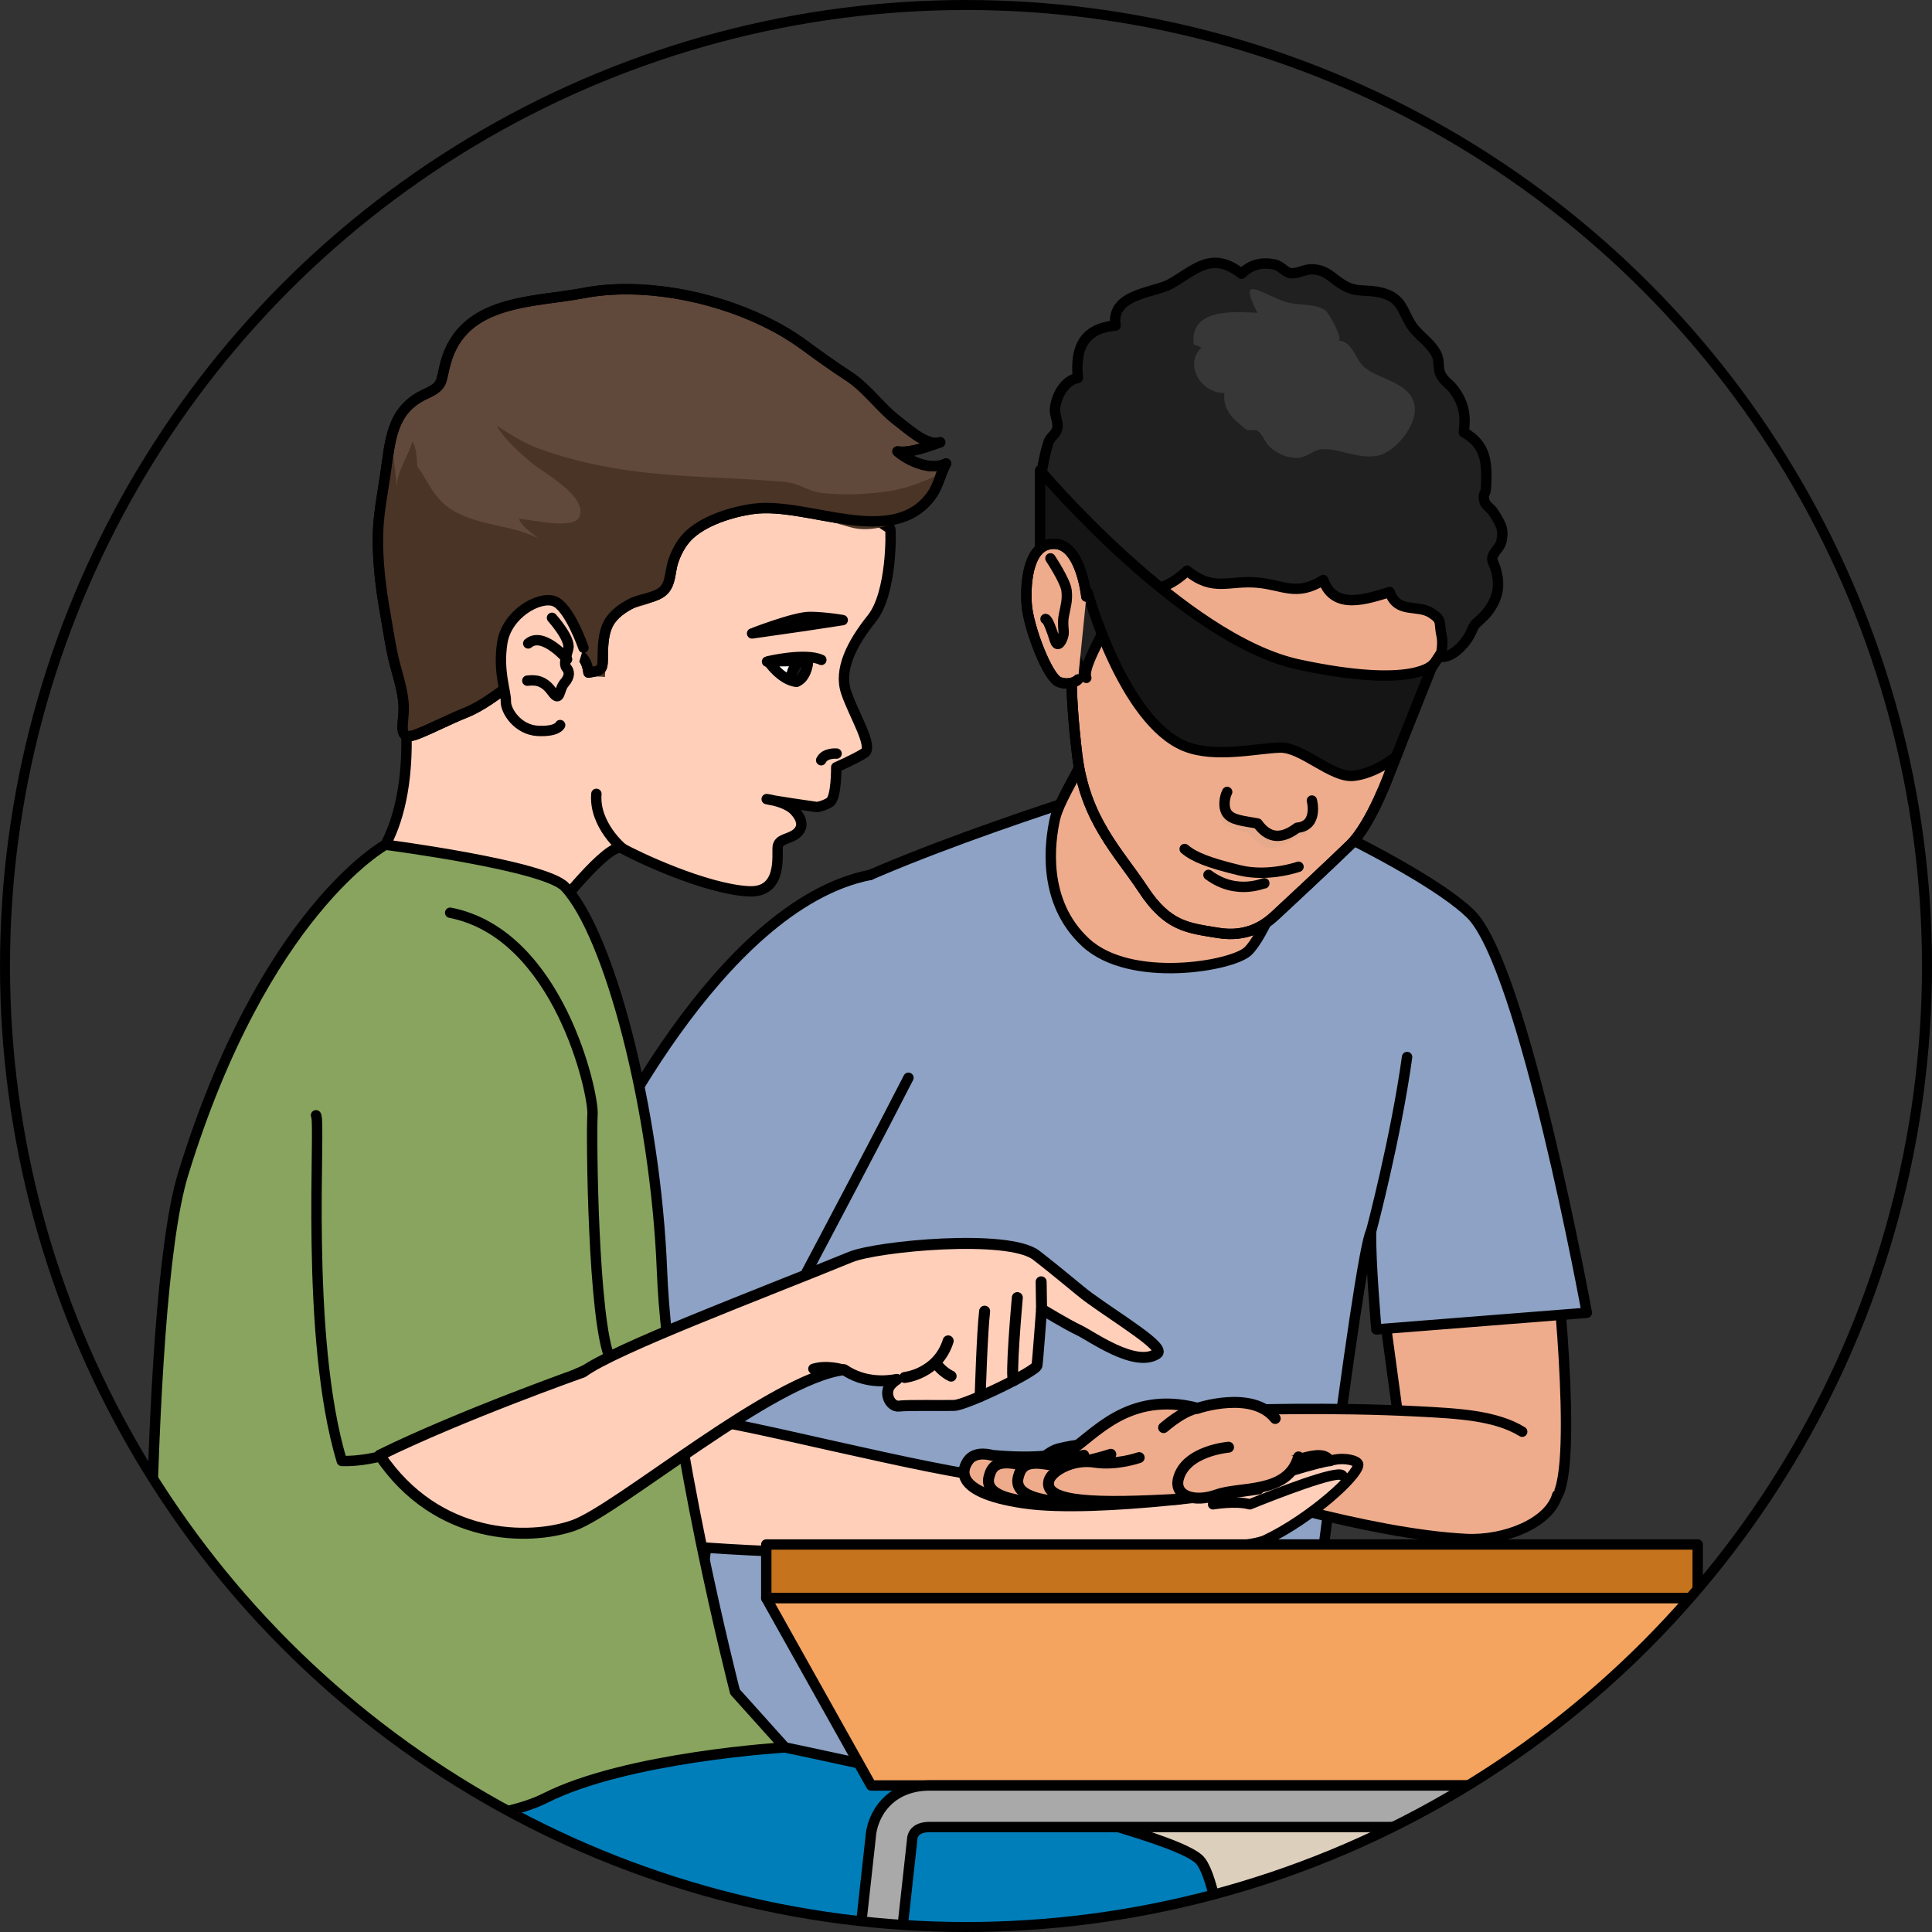<?xml version="1.0" encoding="utf-8"?>
<!-- Created by: Science Figures, www.sciencefigures.org, Generator: Science Figures Editor -->
<!DOCTYPE svg PUBLIC "-//W3C//DTD SVG 1.1//EN" "http://www.w3.org/Graphics/SVG/1.1/DTD/svg11.dtd">
<svg version="1.1" id="Layer_1" xmlns="http://www.w3.org/2000/svg" xmlns:xlink="http://www.w3.org/1999/xlink" 
	 width="800px" height="800px" viewBox="0 0 186.052 186.052" enable-background="new 0 0 186.052 186.052"
	 xml:space="preserve">
<rect x="0" y="0" width="186.052" height="186.052" fill="#333333" stroke="none"/>
<g>
	<g>
		<defs>
			<circle id="SVGID_1_" cx="93.026" cy="93.026" r="92.544"/>
		</defs>
		<clipPath id="SVGID_2_">
			<use xlink:href="#SVGID_1_"  overflow="visible"/>
		</clipPath>
		<g clip-path="url(#SVGID_2_)">
			<polyline fill="#EEAC8C" stroke="#000000" stroke-linecap="round" stroke-linejoin="round" stroke-miterlimit="10" points="
				71.461,122.154 62.41,134.049 58.669,118.578 60.05,110.192 67.671,110.192 			"/>
			<path fill="#EEAC8C" stroke="#000000" stroke-linecap="round" stroke-linejoin="round" stroke-miterlimit="10" d="
				M149.676,119.896c0,0,2.39,21.1,0.229,24.247c-11.127,5.415-14.362-1.018-14.362-1.018s-2.159-16.152-2.761-20.381
				C139.2,115.51,149.676,119.896,149.676,119.896z"/>
			<g>
				<path fill="#DCD0BD" stroke="#000000" stroke-linecap="round" stroke-linejoin="round" stroke-miterlimit="10" d="
					M101.898,160.726c0,0,43.254,8.607,47.447,12.302c4.806,4.233,6.23,71.546,6.23,71.546s-7.531,3.758-21.581,0
					c-1.471-7.188-1.883-46.223-6.825-49.164c-4.942-2.939-56.87,0.479-66.183-7.854s-6.862-20.716-6.862-20.716L101.898,160.726z"
					/>
				<path fill="#8DA2C4" stroke="#000000" stroke-linecap="round" stroke-linejoin="round" stroke-miterlimit="10" d="
					M112.877,74.07c0,0-21.173,6.209-32.708,11.847c-3.458,1.69-14.075,72.185-14.603,84.14
					c22.425,11.566,59.601-2.715,59.601-2.715s5.654-46.772,6.868-48.75c-0.067,2.879,0.511,9.432,0.511,9.432l20.265-1.602
					c0,0-6.092-33.431-11.202-38.417S116.007,73.784,112.877,74.07z"/>
				<path fill="#8DA2C4" stroke="#000000" stroke-linecap="round" stroke-linejoin="round" stroke-miterlimit="10" d="
					M87.483,103.789c-5.409,10.579-18.752,35.56-18.511,35.072l-11.609-26.567c0,0,11.614-25.135,26.442-28.042"/>
				<path fill="#A472AE" stroke="#000000" stroke-linecap="round" stroke-linejoin="round" stroke-miterlimit="10" d="
					M132.035,118.593c0,0,2.38-8.953,3.468-16.803"/>
				<g>
					<path fill="#EEAC8C" stroke="#000000" stroke-linecap="round" stroke-linejoin="round" stroke-miterlimit="10" d="
						M123.927,84.297c0,0-2.228,5.9-3.773,7.324c-1.544,1.424-11.298,3.121-15.604-0.856c-4.306-3.978-3.414-9.816-2.967-11.873
						c0.447-2.056,3.157-5.891,3.5-7.697c0.342-1.807,2.535,1.648,2.535,1.648L123.927,84.297z"/>
					<path fill="#EEAC8C" stroke="#000000" stroke-linecap="round" stroke-linejoin="round" stroke-miterlimit="10" d="
						M104.177,57.59c-1.282,3.58-1.2,8.768-0.449,15.071c0.749,6.302,4.016,9.424,6.369,13c2.357,3.577,4.296,3.699,7.196,4.176
						c2.897,0.478,4.603-0.835,5.539-1.706c0.938-0.871,5.135-4.775,7.188-6.769c2.053-1.994,3.886-7.133,3.886-7.133
						s1.497-3.619,1.821-5.282s1.467-3.656,2.33-4.959c0.864-1.302,3.789-5.12,2.04-10.143c-1.751-5.022-17.419-13.01-23.585-11.33
						C110.347,44.198,104.177,57.59,104.177,57.59z"/>
					<path fill="none" stroke="#000000" stroke-linecap="round" stroke-linejoin="round" stroke-miterlimit="10" d="M121.753,85.073
						c0.148-0.162-2.545,1.28-5.377-0.821"/>
					<path fill="#E5A98B" d="M126.452,78.057c0,0-0.097,2.153-1.029,2.435c-0.934,0.283-2.001,0.933-2.494,1.129
						c-0.495,0.196-1.37,0.1-2.188-0.876c-0.819-0.976-1.695-0.568-2.636-1.253c-0.94-0.685-0.636-1.414-0.115-2.534
						c0.106,1.333,0.917,2.212,3.114,2.344c0,0,1.595,2.556,3.859,0.387C125.698,79.452,126.129,79.671,126.452,78.057z"/>
					<path fill="#191919" stroke="#000000" stroke-linecap="round" stroke-linejoin="round" stroke-miterlimit="10" d="
						M133.302,70.413c0,0-1.177,0.82-3.327-0.034c-2.149-0.855-2.42-0.457-2.42-0.457s0.87,0.271,1.825,0.909
						C130.335,71.467,132.028,71.638,133.302,70.413z"/>
					<path fill="none" stroke="#000000" stroke-linecap="round" stroke-linejoin="round" stroke-miterlimit="10" d="M126.336,77.093
						c0,0,0.642,2.441-1.413,2.617c-1.346,1.018-2.666,1.202-3.818-0.409c-1.463-0.258-2.43-0.336-2.9-0.933
						c-0.468-0.596-0.271-1.649-0.027-2.102"/>
					<path fill="none" stroke="#000000" stroke-linecap="round" stroke-linejoin="round" stroke-miterlimit="10" d="M125.048,83.47
						c0,0-2.861,1.02-5.664,0.343c-3.018-0.729-4.402-1.286-5.299-2.053"/>
					<path fill="none" stroke="#000000" stroke-linecap="round" stroke-linejoin="round" stroke-miterlimit="10" d="M104.177,57.59
						c-1.282,3.58-1.2,8.768-0.449,15.071c0.749,6.302,4.016,9.424,6.369,13c2.357,3.577,4.296,3.699,7.196,4.176
						c2.897,0.478,4.603-0.835,5.539-1.706c0.938-0.871,5.135-4.775,7.188-6.769c2.053-1.994,3.886-7.133,3.886-7.133
						s1.497-3.619,1.821-5.282s1.467-3.656,2.33-4.959c0.864-1.302,3.789-5.12,2.04-10.143c-1.751-5.022-17.419-13.01-23.585-11.33
						C110.347,44.198,104.177,57.59,104.177,57.59z"/>
					<path fill="none" stroke="#000000" stroke-linecap="round" stroke-linejoin="round" stroke-miterlimit="10" d="M102.407,55.886
						c0,0-1.797-0.134-1.757,1.2"/>
					<path d="M122.868,67.753c0.086,0.067-4.457-4.248-9.96-3.235C119.514,66.366,121.053,66.357,122.868,67.753z"/>
					<path d="M128.613,68.595c0,0,3.861-3.081,7.228-0.853C132.267,67.79,128.613,68.595,128.613,68.595z"/>
					<path fill="none" stroke="#000000" stroke-linecap="round" stroke-linejoin="round" stroke-miterlimit="10" d="M122.868,67.753
						c0.086,0.067-4.457-4.248-9.96-3.235C119.514,66.366,121.053,66.357,122.868,67.753z"/>
					<path fill="none" stroke="#000000" stroke-linecap="round" stroke-linejoin="round" stroke-miterlimit="10" d="M128.613,68.595
						c0,0,3.861-3.081,7.228-0.853C132.267,67.79,128.613,68.595,128.613,68.595z"/>
					<path fill="#191919" stroke="#000000" stroke-linecap="round" stroke-linejoin="round" stroke-miterlimit="10" d="
						M119.703,69.018c0,0-1.704,0.857-3.353,0.432c-1.648-0.427-3.478-1.965-3.478-1.965s2.176,2.466,3.601,2.753
						c1.426,0.287,3.36-1.165,3.36-1.165"/>
					<path fill="#202020" stroke="#000000" stroke-linecap="round" stroke-linejoin="round" stroke-miterlimit="10" d="
						M139.297,63.199c-0.184,0.052-0.37,0.073-0.556,0.058c0.105-0.64,0.229-1.404,0.084-2.044
						c-0.289-1.274,0.132-1.465-0.997-2.183c-1.357-0.863-3.256,0.106-3.999-2.015c-2.224,0.667-5.345,1.794-6.402-1.16
						c-2.593,1.623-3.854,0.464-6.339,0.25c-2.825-0.244-4.23,0.926-6.774-1.152c-1.257,1.259-3.434,2.406-5.202,1.653
						c-0.281,1.815-2.474,3.245-3.262,4.985c-0.275,0.609-1.576,2.944-1.239,3.687c-0.681-1.501-1.329-1.602-1.184-3.919
						c0.125-2.006,1.376-4.136,0.029-5.938c-1.083-1.45-4.292-2.917-2.48-5.438c-1.544-1.085-0.507-5.849-0.02-7.353
						c0.187-0.577,0.731-0.797,0.86-1.363c0.144-0.627-0.309-1.327-0.211-2.021c0.172-1.218,0.938-2.612,2.193-2.853
						c-0.26-2.835,0.502-4.76,3.629-5.042c-0.492-3.08,3.729-3.139,5.268-3.999c2.354-1.315,3.972-3.266,6.861-0.992
						c0.932-0.907,1.954-1.151,3.227-0.881c0.501,0.106,1.033,0.758,1.452,0.82c0.729,0.108,1.374-0.406,2.178-0.362
						c1.457,0.08,1.871,0.916,3.03,1.563c1.296,0.724,2.173,0.319,3.619,0.696c1.968,0.512,1.959,1.731,2.872,3.141
						c0.646,0.996,1.843,1.629,2.421,2.819c0.289,0.595,0.101,1.334,0.359,1.863c0.371,0.762,0.841,0.859,1.371,1.614
						c0.942,1.342,1.068,2.458,0.882,3.998c2.235,1.24,2.229,3.046,2.138,5.283c-0.033,0.8-0.361,0.538-0.15,1.367
						c0.098,0.383,0.618,0.683,0.833,1.009c0.249,0.377,0.534,0.845,0.72,1.26c0.223,0.498,0.197,1.065,0.075,1.589
						c-0.146,0.621-0.675,0.93-0.853,1.484c-0.107,0.336,0.141,0.688,0.251,1.019c0.421,1.268,0.407,2.39-0.259,3.582
						c-0.412,0.737-0.874,1.191-1.498,1.735c-0.383,0.334-0.429,0.709-0.677,1.165C141.13,61.89,140.242,62.936,139.297,63.199z"/>
					<path fill="#151515" stroke="#000000" stroke-linecap="round" stroke-linejoin="round" stroke-miterlimit="10" d="
						M100.161,45.295c0,0,13.797,16.324,24.916,18.702s12.898,0.005,12.898,0.005l-3.53,8.87c0,0-2.017,1.622-4.1,1.839
						s-4.938-2.763-7.058-2.721s-6.291,1.063-9.203-0.138c-5.917-2.44-9.329-14.768-9.329-14.768l-4.595-4.234V45.295z"/>
					<path fill="#373737" d="M114.949,33.16c-0.371-3.514,3.854-3.129,6.141-3.04c-1.992-3.898,0.416-1.778,2.753-1.041
						c1.156,0.365,2.705,0.11,3.744,0.774c0.407,0.26,1.858,2.973,1.277,2.918c1.491,0.142,1.599,1.857,2.586,2.646
						c1.464,1.169,4.367,1.407,4.771,3.614c0.334,1.82-1.813,4.513-3.549,4.851c-1.941,0.378-3.77-0.781-5.443-0.618
						c-0.799,0.078-1.378,0.846-2.419,0.835c-0.932-0.01-1.772-0.433-2.434-0.974c-0.567-0.465-0.723-1.222-1.252-1.631
						c-0.301-0.232-0.813,0.108-1.165-0.174c-1.165-0.934-2.239-1.813-2.046-3.472c-2.25,0.042-3.932-2.727-2.209-4.401
						C115.461,33.389,115.214,33.223,114.949,33.16z"/>
					<path fill="#EEAC8C" stroke="#000000" stroke-linecap="round" stroke-linejoin="round" stroke-miterlimit="10" d="
						M104.616,57.448c0,0-0.499-4.972-3.035-5.079c-2.535-0.108-2.865,3.653-2.71,5.845c0.155,2.191,2.028,7.093,3.124,7.47
						c1.096,0.378,1.736-0.153,1.82-0.245"/>
					<path fill="none" stroke="#000000" stroke-linecap="round" stroke-linejoin="round" stroke-miterlimit="10" d="M104.616,57.448
						c0,0-0.499-4.972-3.035-5.079c-2.535-0.108-2.865,3.653-2.71,5.845c0.155,2.191,2.028,7.093,3.124,7.47
						c1.096,0.378,1.736-0.153,1.82-0.245"/>
					<path fill="none" stroke="#000000" stroke-linecap="round" stroke-linejoin="round" stroke-miterlimit="10" d="M101.157,53.772
						c0,0,1.451,2.179,1.555,3.105c0.102,0.925-0.088,1.489-0.259,2.372c-0.169,0.884,0.03,1.403-0.037,1.848
						c-0.068,0.444-0.536,1.456-0.822,0.574c-0.284-0.883-0.669-2.026-0.908-2.063"/>
				</g>
			</g>
			<path fill="#007EB9" stroke="#000000" stroke-linecap="round" stroke-linejoin="round" stroke-miterlimit="10" d="
				M67.975,166.707c0,0,43.254,8.608,47.447,12.302c4.806,4.233,6.23,71.546,6.23,71.546s-7.531,3.758-21.581,0
				c-1.471-7.188-1.883-46.224-6.825-49.163c-4.942-2.941-56.87,0.477-66.183-7.855s-6.862-20.716-6.862-20.716L67.975,166.707z"/>
			<path fill="#EEAC8C" stroke="#000000" stroke-linecap="round" stroke-linejoin="round" stroke-miterlimit="10" d="
				M149.957,143.985c-0.751,2.68-5.038,4.404-8.756,4.218c-9.594-0.477-23.566-4.991-23.566-4.991l1.909-7.429
				c0,0,8.539-0.312,17.123,0.142c3.76,0.198,7.374,0.378,9.922,1.948"/>
			<g>
				<g>
					<path fill="#FFCFBA" stroke="#000000" stroke-linecap="round" stroke-linejoin="round" stroke-miterlimit="10" d="
						M81.481,66.66c-0.728-2.173,0.539-4.679,2.488-7.113c1.944-2.432,1.844-8.417,1.763-8.63c0,0-20.022-12.922-20.547-13.459
						c-0.526-0.537-10.354,2.378-12.545,3.273s-5.76,4.664-6.927,6.56c-1.168,1.902-1.102,8.877-0.984,11.604
						c0.06,1.46-5.673,5.056-5.58,12.073c0.146,11.033-4.816,13.631-4.816,13.631l18.939,3.298c0,0,5.371-6.945,6.65-6.205
						c1.278,0.74,7.986,3.926,12.17,4.141c3.272,0.17,2.722-3.447,2.802-4.267c0.079-0.82,1.115-0.731,1.791-1.283
						c0.674-0.551,0.665-1.295-0.144-2.194c-0.813-0.899-2.707-1.136-2.707-1.136c0.464,0.144,4.832,0.766,4.832,0.766
						s0.578-0.05,1.243-0.46c0.658-0.406,0.621-3.374,0.621-3.374s1.796-0.779,2.716-1.367C84.17,71.93,82.206,68.835,81.481,66.66z
						"/>
					<path fill="#60483B" stroke="#000000" stroke-linecap="round" stroke-linejoin="round" stroke-miterlimit="10" d="
						M60.533,27.851c5.874,0.045,12.405,2.101,16.788,5.29c1.47,1.07,2.872,2.098,4.376,3.067c1.814,1.169,3.087,3.099,4.818,4.392
						c0.859,0.643,2.79,2.447,4.025,1.992c-1.065,0.353-2.859,1.08-4.112,0.881c1.116,0.961,3.233,1.894,4.679,1.165
						c-0.549,0.968-0.726,2.111-1.385,3.036C86,52.909,77.832,48.298,72.564,49.002c-2.084,0.278-4.959,1.165-6.424,2.746
						c-0.619,0.668-1.073,1.569-1.335,2.402c-0.279,0.879-0.204,2.083-0.946,2.758c-0.742,0.676-2.15,0.738-3.035,1.193
						c-0.874,0.449-1.757,1.053-2.235,1.946c-0.456,0.862-0.528,1.969-0.538,2.973c-0.016,1.491,0.014,1.533-1.379,1.749
						c-0.505-4.225-5.551-0.206-7.367,1.067c-1.467,1.025-2.844,2.147-4.497,2.81c-1.54,0.612-3.009,1.388-4.534,2.007
						c-1.923,0.778-1.486-0.537-1.405-2.085c0.081-1.565-0.44-3.076-0.831-4.568c-0.426-1.627-0.646-3.302-0.942-4.953
						c-0.438-2.459-0.736-4.947-0.699-7.449c0.029-1.983,0.413-3.892,0.706-5.846c0.483-3.232,0.508-6.269,3.863-7.805
						c1.804-0.825,1.434-1.156,1.953-3.029c1.701-6.12,8.396-5.764,13.317-6.704C57.593,27.954,59.042,27.837,60.533,27.851z"/>
					<path fill="#493426" d="M85.035,47.383c-1.949,0.22-3.96,0.331-5.916,0.085c-0.828-0.104-1.372-0.38-2.109-0.703
						c-0.847-0.369-1.766-0.382-2.678-0.453c-4.213-0.327-8.452-0.351-12.652-0.859c-3.352-0.406-6.57-1.075-9.732-2.228
						c-1.527-0.556-2.77-1.374-4.116-2.229c0.758,1.329,2.164,2.561,3.32,3.541c1.094,0.926,5.448,3.229,4.653,5.219
						c-0.529,1.328-4.752,0.228-5.825,0.215c0.202,0.681,1.327,1.416,1.898,1.898c-2.579-1.352-5.722-1.188-8.277-2.722
						c-1.815-1.092-2.307-2.69-3.422-4.261c-0.03-0.855-0.11-1.787-0.448-2.382c-0.467,1.576-1.743,3.203-1.514,4.966
						c-0.035-1.717-0.379-3.514-0.541-5.3c-0.268,1.117-0.389,2.335-0.574,3.583c-0.293,1.954-0.677,3.863-0.706,5.846
						c-0.037,2.501,0.261,4.99,0.699,7.449c0.296,1.651,0.517,3.326,0.942,4.953c0.389,1.491,0.912,3,0.831,4.565
						c-0.034,0.675-0.055,1.347-0.134,2.019c0.606,0.183,2.009-0.837,2.751-1.045c1.124-0.322,2.311-0.44,3.405-0.876
						c2.521-1.006,4.301-3.173,6.406-4.871c1.102-0.887,2.879-3.003,4.402-1.537c0.53,0.511,0.395,1.41,0.618,2.034
						c0.253,0.704-0.166,0.428,0.599,0.758c0.355,0.152,0.947,0.073,1.342,0.151c0.153-1.995-0.233-3.745,1.064-5.537
						c1.118-1.542,3.747-1.102,4.348-2.468c0.371-0.849,0.282-2.001,0.66-2.904c0.429-1.005,1.15-1.891,1.915-2.618
						c1.702-1.608,3.628-2.288,5.882-2.409c3.496-0.188,6.458,0.539,9.729,1.498c2.691,0.788,6.302-0.886,7.867-3.09
						c0.464-0.653,0.689-1.412,0.976-2.142C88.923,46.456,87.036,47.157,85.035,47.383z M40.19,45.272
						c0.015,0.237,0.024,0.475,0.016,0.711C40.197,45.768,40.194,45.526,40.19,45.272z"/>
					<path fill="none" stroke="#000000" stroke-linecap="round" stroke-linejoin="round" stroke-miterlimit="10" d="M60.533,27.851
						c5.874,0.045,12.405,2.101,16.788,5.29c1.47,1.07,2.872,2.098,4.376,3.067c1.814,1.169,3.087,3.099,4.818,4.392
						c0.859,0.643,2.79,2.447,4.025,1.992c-1.065,0.353-2.859,1.08-4.112,0.881c1.116,0.961,3.233,1.894,4.679,1.165
						c-0.549,0.968-0.726,2.111-1.385,3.036C86,52.909,77.832,48.298,72.564,49.002c-2.084,0.278-4.959,1.165-6.424,2.746
						c-0.619,0.668-1.073,1.569-1.335,2.402c-0.279,0.879-0.204,2.083-0.946,2.758c-0.742,0.676-2.15,0.738-3.035,1.193
						c-0.874,0.449-1.757,1.053-2.235,1.946c-0.456,0.862-0.528,1.969-0.538,2.973c-0.016,1.491,0.014,1.533-1.379,1.749
						c-0.505-4.225-5.551-0.206-7.367,1.067c-1.467,1.025-2.844,2.147-4.497,2.81c-1.54,0.612-3.009,1.388-4.534,2.007
						c-1.923,0.778-1.486-0.537-1.405-2.085c0.081-1.565-0.44-3.076-0.831-4.568c-0.426-1.627-0.646-3.302-0.942-4.953
						c-0.438-2.459-0.736-4.947-0.699-7.449c0.029-1.983,0.413-3.892,0.706-5.846c0.483-3.232,0.508-6.269,3.863-7.805
						c1.804-0.825,1.434-1.156,1.953-3.029c1.701-6.12,8.396-5.764,13.317-6.704C57.593,27.954,59.042,27.837,60.533,27.851z"/>
					<g>
						<path fill="#60483B" stroke="#000000" stroke-linecap="round" stroke-linejoin="round" stroke-miterlimit="10" d="
							M72.424,60.999c-0.044,0.028,4.096-1.609,5.596-1.59c1.5,0.016,3.135,0.307,3.135,0.307s-2.815,0.435-3.65,0.556
							C76.67,60.393,72.424,60.999,72.424,60.999z"/>
						<path fill="#FFCFBA" stroke="#000000" stroke-linecap="round" stroke-linejoin="round" stroke-miterlimit="10" d="
							M73.864,63.714c0.083-0.046,3.725-0.883,5.231-0.167"/>
						<path fill="#FFFFFF" stroke="#000000" stroke-linecap="round" stroke-linejoin="round" stroke-miterlimit="10" d="
							M77.81,63.752c0,0-0.116,1.463-1.102,1.909c-1.482-0.149-2.71-1.957-2.71-1.957S76.528,63.595,77.81,63.752z"/>
						<path fill="#181818" stroke="#000000" stroke-linecap="round" stroke-linejoin="round" stroke-miterlimit="10" d="
							M77.655,63.735c-0.183-0.02-0.39-0.035-0.604-0.043c-0.202,0.116-0.412,0.329-0.575,0.608
							c-0.316,0.532-0.341,1.099-0.06,1.266c0.205,0.12,0.511-0.003,0.789-0.278c0.319-0.364,0.475-0.847,0.544-1.175
							C77.755,63.959,77.722,63.825,77.655,63.735z"/>
					</g>
					<path fill="#FFCFBA" stroke="#000000" stroke-linecap="round" stroke-linejoin="round" stroke-miterlimit="10" d="
						M56.188,62.373c0,0-1.378-3.982-2.834-4.484c-1.453-0.503-4.541,1.228-4.982,4.001c-0.439,2.771,0.368,4.704,0.341,5.645
						c-0.027,0.942,1.163,2.75,3.075,2.849c1.915,0.098,2.154-0.558,2.154-0.558"/>
					<path fill="#FFCFBA" stroke="#000000" stroke-linecap="round" stroke-linejoin="round" stroke-miterlimit="10" d="
						M53.157,59.496c0,0,1.816,2.009,1.568,2.956c-0.247,0.943-0.441,1.534-0.163,1.864c0.28,0.333,0.353,0.819-0.212,1.461
						c-0.566,0.645-0.361,1.982-1.209,0.804c-0.846-1.176-1.733-1.089-2.36-1.034"/>
					<path fill="#FFCFBA" stroke="#000000" stroke-linecap="round" stroke-linejoin="round" stroke-miterlimit="10" d="
						M54.61,63.487c0,0-2.328-2.739-3.742-1.526"/>
					<path fill="#FFCFBA" stroke="#000000" stroke-linecap="round" stroke-linejoin="round" stroke-miterlimit="10" d="
						M59.923,81.69c0,0-2.741-2.272-2.491-5.241"/>
				</g>
				<path fill="#FFCFBA" stroke="#000000" stroke-linecap="round" stroke-linejoin="round" stroke-miterlimit="10" d="
					M80.562,72.571c0,0-1.119-0.105-1.483,0.64"/>
			</g>
			<g>
				<path fill="#FFCFBA" stroke="#000000" stroke-linecap="round" stroke-linejoin="round" stroke-miterlimit="10" d="
					M69.466,136.946c5.978,0.998,26.336,6.268,28.418,5.309c1.522-0.702,2.715-2.4,4.028-2.751c3.114-0.83,8.073-0.662,8.899-0.743
					c3.908-0.383,1.244,1.66,1.244,1.66s3.171,1.453,8.776,1.038c3.381-0.251,6.396-2.261,7.251-0.769
					c1.182-0.42,2.715-0.058,2.715,0.354c0,1.038-4.568,5.19-8.928,7.267c-4.359,2.077-56.271,1.81-60.228-0.19
					c-2.07-1.045-3.534-1.371-6.389-5.475l3.13-6.862C58.384,135.783,65.687,136.314,69.466,136.946z"/>
				<path fill="#FFCFBA" stroke="#000000" stroke-linecap="round" stroke-linejoin="round" stroke-miterlimit="10" d="
					M116.821,144.866c0,0,2.193-0.376,3.533,0c2.52-1.02,8.391-3.311,8.902-2.789"/>
				<path fill="#FFCFBA" stroke="#000000" stroke-linecap="round" stroke-linejoin="round" stroke-miterlimit="10" d="
					M115.795,143.149c0,0,2.414-0.535,4.397,0c2.254-1.019,6.987-2.387,7.891-2.459"/>
				<path fill="#FFCFBA" stroke="#000000" stroke-linecap="round" stroke-linejoin="round" stroke-miterlimit="10" d="
					M112.056,140.421"/>
				<path fill="#FFCFBA" stroke="#000000" stroke-linecap="round" stroke-linejoin="round" stroke-miterlimit="10" d="
					M112.056,140.421c0,0-3.109-0.534-4.88,0"/>
				<path fill="#FFCFBA" stroke="#000000" stroke-linecap="round" stroke-linejoin="round" stroke-miterlimit="10" d="
					M102.917,142.255c0,0,4.636-0.764,8.021,1.586"/>
			</g>
			<path fill="#88A45E" stroke="#000000" stroke-linecap="round" stroke-linejoin="round" stroke-miterlimit="10" d="M17.64,113.049
				c7.771-25.288,19.478-31.702,19.478-31.702s15.346,1.99,17.29,4.058c4.262,4.534,8.727,21.406,9.343,36.999
				c0.614,15.593,7.031,40.52,7.031,40.52l4.81,5.353c0,0-15.253,0.902-23.12,4.896s-38.049,3.797-38.049,3.797
				S13.605,126.177,17.64,113.049z"/>
			
				<rect x="73.793" y="148.735" fill="#C6731D" stroke="#000000" stroke-linecap="round" stroke-linejoin="round" stroke-miterlimit="10" width="89.694" height="5.17"/>
			<polygon fill="#F4A45E" stroke="#000000" stroke-linecap="round" stroke-linejoin="round" stroke-miterlimit="10" points="
				73.793,153.905 83.895,171.942 163.487,171.942 163.487,153.905 			"/>
			<path fill="#A9A9A9" stroke="#000000" stroke-linecap="round" stroke-linejoin="round" stroke-miterlimit="10" d="
				M173.325,260.121l-9.16-83.181c-0.116-2.041-1.706-4.998-5.682-4.998H125.02h-2.03H89.525c-3.976,0-5.565,2.957-5.682,4.998
				l-9.16,83.181c-0.12,1.098,0.672,2.086,1.77,2.206c0.074,0.009,0.148,0.013,0.222,0.013c1.006,0,1.872-0.757,1.985-1.781
				l9.166-83.241c0.005-0.047,0.009-0.095,0.011-0.143c0.014-0.37,0.206-1.232,1.688-1.232h33.464h2.03h33.464
				c1.482,0,1.675,0.862,1.688,1.232c0.002,0.048,0.006,0.096,0.011,0.143l9.166,83.241c0.113,1.024,0.979,1.781,1.985,1.781
				c0.073,0,0.147-0.004,0.222-0.013C172.653,262.207,173.445,261.219,173.325,260.121z"/>
			<g>
				
					<path fill="#EEAC8C" stroke="#000000" stroke-width="1.054" stroke-linecap="round" stroke-linejoin="round" stroke-miterlimit="10" d="
					M121.206,143.39c0,0-15.461,2.412-22.644,1.346c-7.182-1.068-5.733-3.498-5.329-4.074c0.712-1.018,2.304-0.512,2.304-0.512
					s5.586,0.604,7.628-0.561c2.044-1.164,5.406-5.76,12.165-3.975c0,0,5.281-1.777,7.472,0.986"/>
				
					<path fill="#EEAC8C" stroke="#000000" stroke-width="1.054" stroke-linecap="round" stroke-linejoin="round" stroke-miterlimit="10" d="
					M115.33,135.614c0,0-1.094,0.021-3.274,1.865"/>
				
					<path fill="#EEAC8C" stroke="#000000" stroke-width="1.054" stroke-linecap="round" stroke-linejoin="round" stroke-miterlimit="10" d="
					M118.309,139.366c0,0-4.143,0.336-4.833,3.045c-0.408,1.6,1.46,2.34,3.727,1.531s6.812-0.043,7.846-3.641"/>
				
					<path fill="#EEAC8C" stroke="#000000" stroke-width="1.054" stroke-linecap="round" stroke-linejoin="round" stroke-miterlimit="10" d="
					M104.367,140.14c0,0-4.232,1.254-6.322,0.861c-2.094-0.393-2.538,0.232-2.798,1.188c-0.58,2.125,3.123,2.816,10.823,2.605"/>
				
					<path fill="#EEAC8C" stroke="#000000" stroke-width="1.054" stroke-linecap="round" stroke-linejoin="round" stroke-miterlimit="10" d="
					M106.973,140.048c0,0-4.042,1.328-6.139,0.967c-2.097-0.359-2.532,0.273-2.776,1.234c-0.547,2.131,3.166,2.766,10.861,2.434"/>
				
					<path fill="#EEAC8C" stroke="#000000" stroke-width="1.054" stroke-linecap="round" stroke-linejoin="round" stroke-miterlimit="10" d="
					M109.702,140.366c0,0-2.186,0.775-4.289,0.443c-2.103-0.332-4.178,0.84-4.411,1.805c-0.517,2.137,4.852,2.189,12.544,1.758"/>
			</g>
			<path fill="#88A45E" stroke="#000000" stroke-linecap="round" stroke-linejoin="round" stroke-miterlimit="10" d="
				M30.433,107.402c0.507,0.512-1.146,21.265,2.482,33.289c6.561,0.25,18.039-6.642,25.864-9.801
				c-1.684-3.605-1.85-21.631-1.72-23.586c0.132-1.956-3.226-17.364-13.707-19.408"/>
			<g>
				
					<path fill="#FFCFBA" stroke="#000000" stroke-width="1.059" stroke-linecap="round" stroke-linejoin="round" stroke-miterlimit="10" d="
					M56.137,132.133c3.021-2.251,17.083-7.518,25.776-11.083c2.555-1.048,15.197-2.249,17.885-0.162
					c2.396,1.858,4.201,3.438,5.039,4.048c3.002,2.186,7.48,4.835,6.586,5.426c-2.115,1.393-6.325-1.709-7.51-2.26
					c-1.182-0.554-3.61-2.036-3.61-2.036s-0.354,4.845-0.441,5.422c-0.089,0.581-6.805,3.822-7.974,3.854
					c-1.166,0.033-4.473-0.043-5.312,0.065c-0.841,0.108-1.546-1.3-0.746-2.121c0.199-0.207,0.381-0.35,0.54-0.449
					c-1.085,0.209-3.174,0.358-5.082-0.935c-6.819,0.773-21.776,13.482-26.034,14.988s-13.174,1.493-18.692-6.752
					C44.386,136.284,56.137,132.133,56.137,132.133z"/>
				<path fill="#A472AE" stroke="#000000" stroke-linecap="round" stroke-linejoin="round" stroke-miterlimit="10" d="
					M81.136,131.885c0,0-1.504-0.473-2.805-0.066"/>
				
					<path fill="#FFCFBA" stroke="#000000" stroke-width="1.059" stroke-linecap="round" stroke-linejoin="round" stroke-miterlimit="10" d="
					M97.644,132.939c-0.412,0.209,0.325-7.98,0.325-7.98"/>
				
					<path fill="#FFCFBA" stroke="#000000" stroke-width="1.059" stroke-linecap="round" stroke-linejoin="round" stroke-miterlimit="10" d="
					M94.391,134.485c0,0,0.183-6.15,0.43-8.217"/>
				
					<line fill="#FFCFBA" stroke="#000000" stroke-width="1.059" stroke-linecap="round" stroke-linejoin="round" stroke-miterlimit="10" x1="100.303" y1="126.067" x2="100.263" y2="123.439"/>
				
					<path fill="#FFCFBA" stroke="#000000" stroke-width="1.059" stroke-linecap="round" stroke-linejoin="round" stroke-miterlimit="10" d="
					M87.122,132.65c0,0,3.194-0.33,4.187-3.521"/>
				
					<path fill="#FFCFBA" stroke="#000000" stroke-width="1.059" stroke-linecap="round" stroke-linejoin="round" stroke-miterlimit="10" d="
					M90.242,131.432c0,0,0.587,0.74,1.349,1.089"/>
			</g>
		</g>
	</g>
	
		<circle fill="none" stroke="#000000" stroke-width="0.963" stroke-linecap="round" stroke-linejoin="round" stroke-miterlimit="10" cx="93.026" cy="93.026" r="92.544"/>
</g>
</svg>